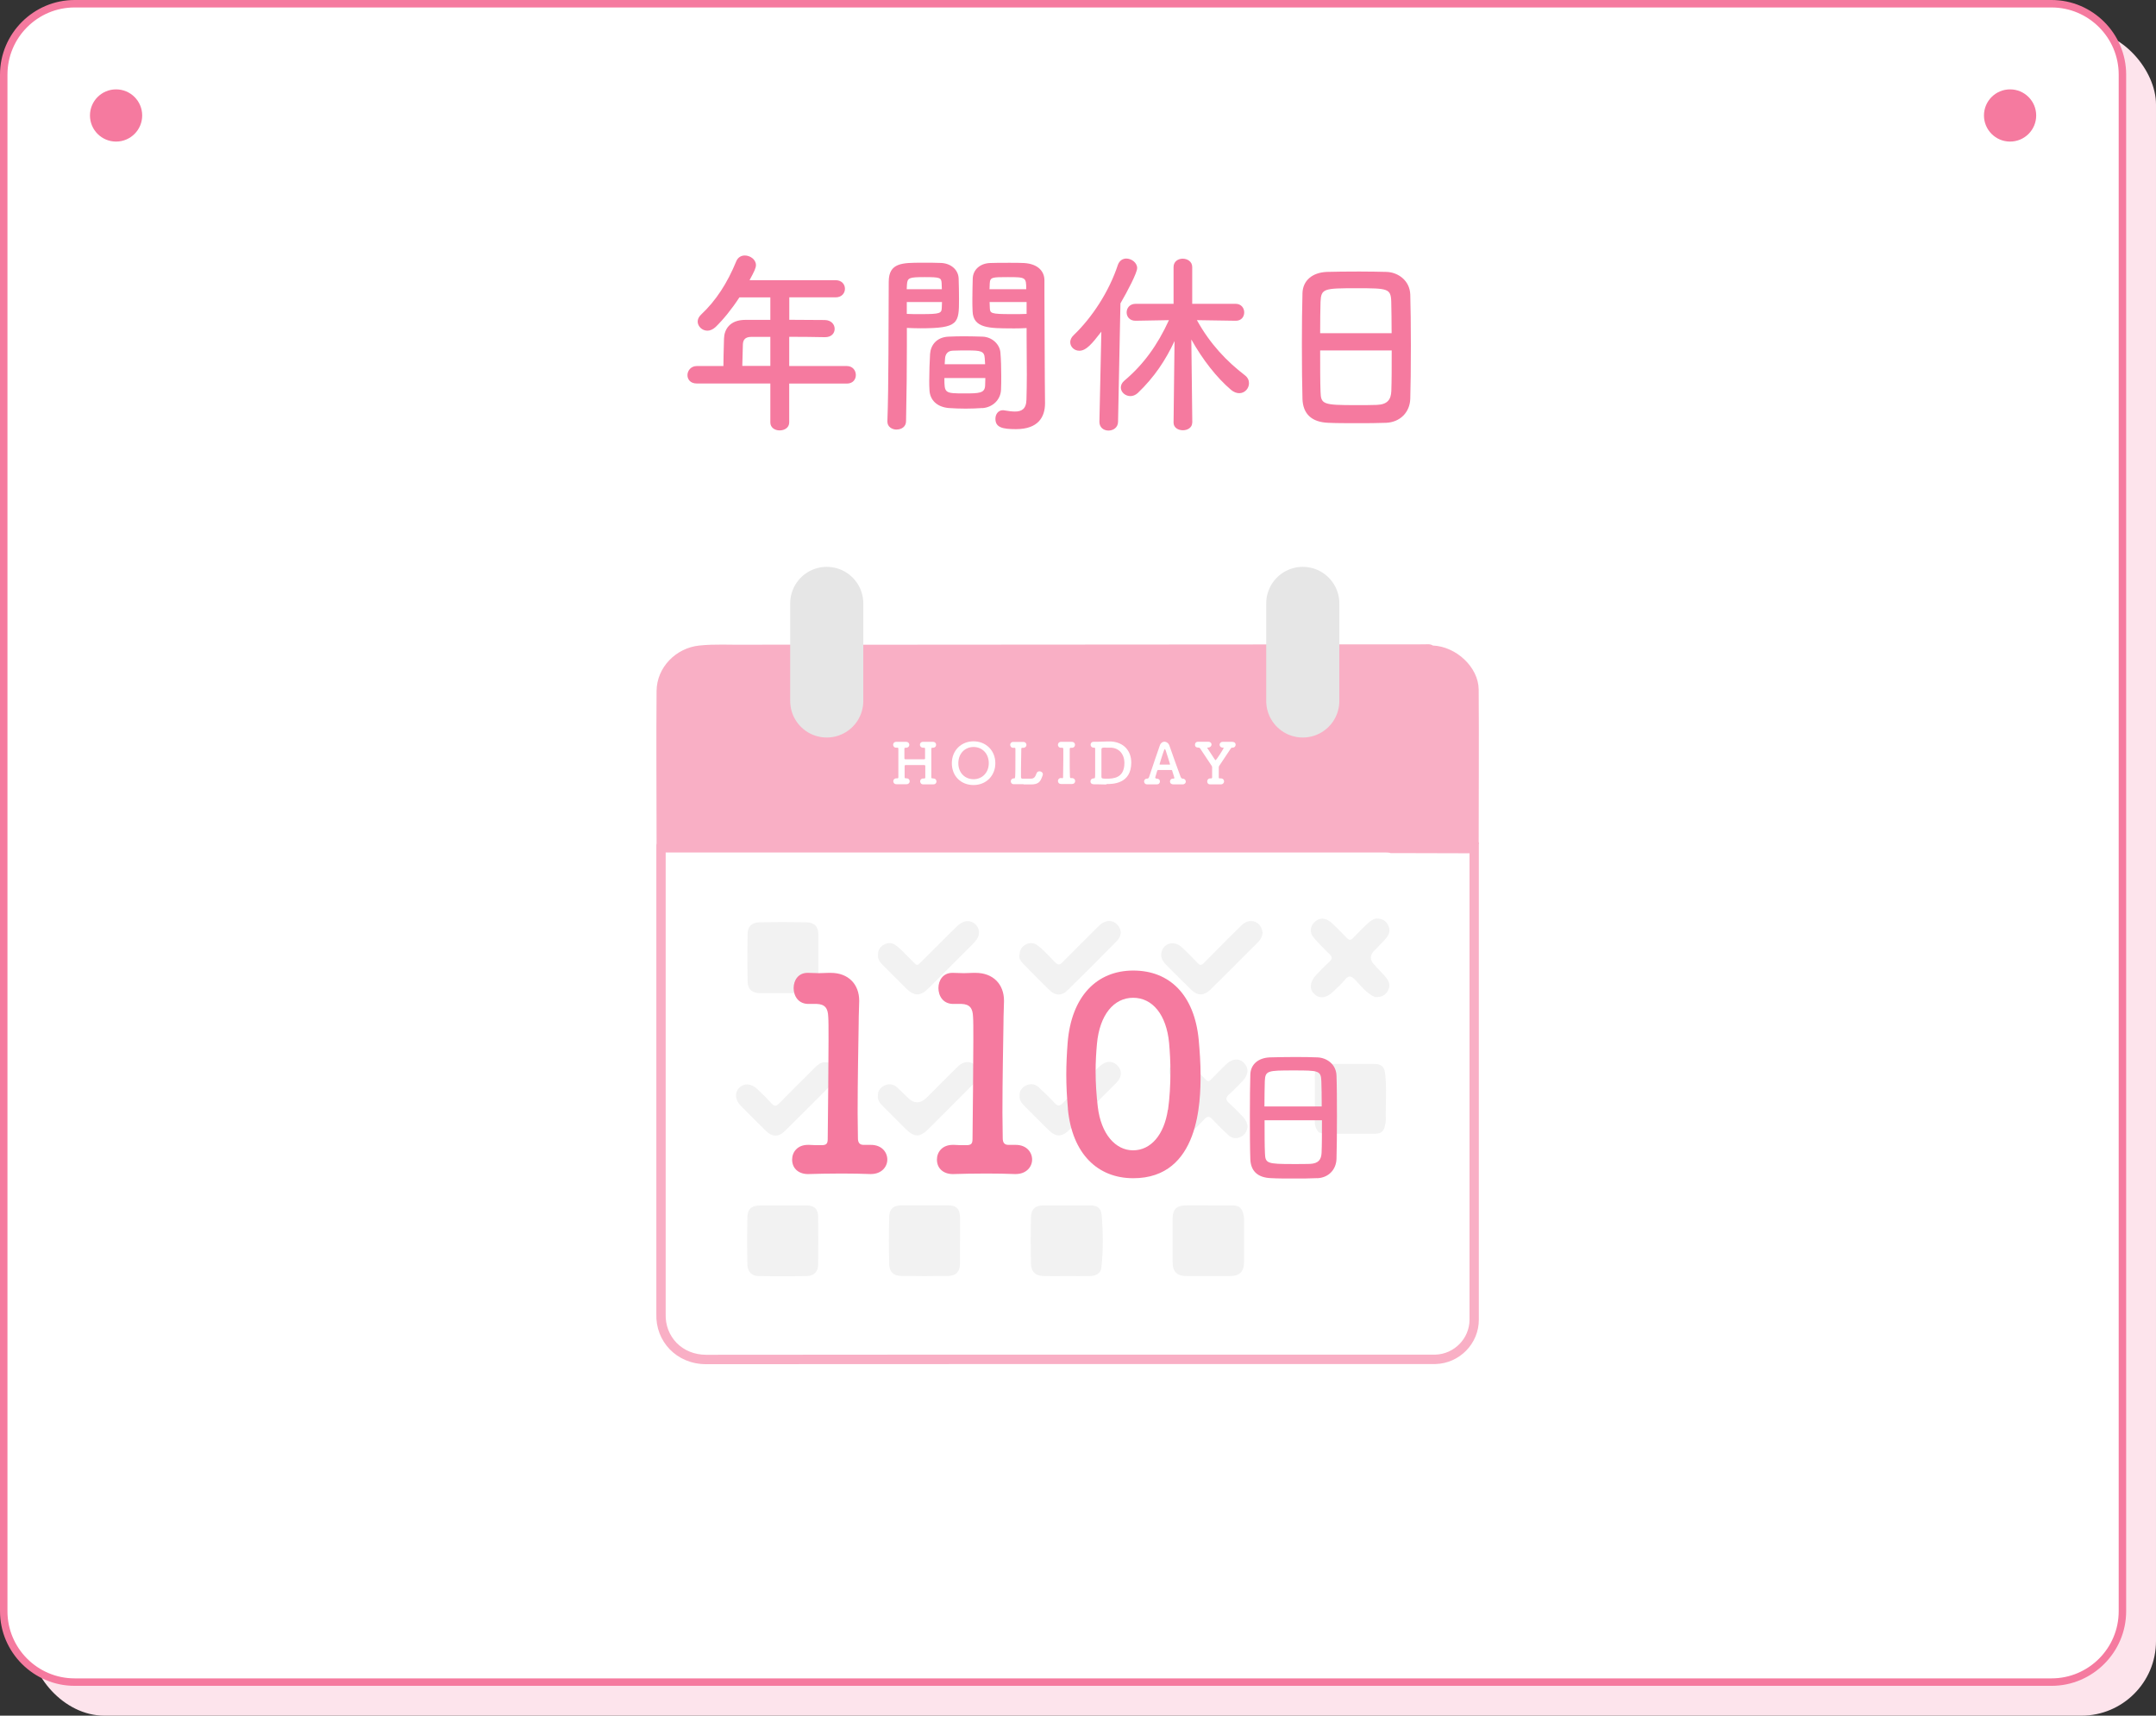 <?xml version="1.0" encoding="UTF-8"?> <svg xmlns="http://www.w3.org/2000/svg" id="_レイヤー_2" viewBox="0 0 289 230"><rect x="0" y="0" width="289" height="230" fill="#333333" stroke="none"/><defs><style>.cls-1{fill:none;stroke:#e6e6e6;stroke-linecap:round;stroke-linejoin:round;stroke-width:9.8px;}.cls-2{fill:#fff;}.cls-3{fill:#f2f2f2;}.cls-4{fill:#f57a9f;}.cls-5{fill:#f9afc5;}.cls-6{fill:#fde4ec;}</style></defs><g id="_レイヤー_2-2"><g id="_レイヤー_2-2-2"><g id="_内容"><rect class="cls-6" x="4" y="4" width="285" height="226" rx="10" ry="10"></rect><rect class="cls-2" x=".5" y=".5" width="284" height="225" rx="9.5" ry="9.5"></rect><path class="cls-4" d="M275,1c4.96,0,9,4.04,9,9v206c0,4.96-4.04,9-9,9H10c-4.96,0-9-4.04-9-9V10C1,5.04,5.04,1,10,1h265M275,0H10C4.5,0,0,4.5,0,10v206c0,5.5,4.5,10,10,10h265c5.5,0,10-4.5,10-10V10c0-5.5-4.5-10-10-10h0Z"></path><circle class="cls-4" cx="15.56" cy="15.48" r="3.5"></circle><circle class="cls-4" cx="269.44" cy="15.48" r="3.5"></circle><path class="cls-3" d="M162,161.59h3.19c.91,0,1.31.37,1.5,1.27.04.18.07.38.07.56,0,1.9.03,3.82,0,5.72-.02,1.38-.59,1.93-1.96,1.93h-5.72c-1.31,0-1.9-.58-1.9-1.9v-5.8c0-1.25.54-1.77,1.8-1.78h3.02,0Z"></path><path class="cls-3" d="M142.94,171.07c-1.01,0-2.02.03-3.02,0-1.15-.04-1.71-.58-1.73-1.73-.04-2.04-.04-4.09,0-6.12.02-1.11.58-1.63,1.69-1.63h6.21c.99,0,1.49.34,1.58,1.28.2,2.36.23,4.73-.04,7.08-.09.83-.82,1.1-1.58,1.12-1.03.02-2.07,0-3.1,0h-.01Z"></path><path class="cls-3" d="M104.99,161.59h3.1c1.07,0,1.57.49,1.58,1.54.02,2.12.02,4.25,0,6.37,0,.96-.54,1.54-1.52,1.57-2.15.04-4.3.04-6.45,0-.95-.02-1.5-.59-1.52-1.57-.04-2.1-.04-4.19,0-6.29.02-1.13.56-1.6,1.7-1.61h3.11,0Z"></path><path class="cls-3" d="M128.68,166.34v3.1c-.02,1.03-.53,1.59-1.57,1.61-2.1.04-4.2.04-6.3,0-1.05-.02-1.59-.53-1.62-1.57-.05-2.12-.05-4.25,0-6.38.02-1.02.61-1.52,1.63-1.52h6.22c1.16,0,1.63.48,1.65,1.65v3.11h0Z"></path><path class="cls-3" d="M104.92,133.14h-3.02c-1.08,0-1.67-.51-1.69-1.57-.04-2.12-.04-4.25,0-6.37.02-1.02.58-1.54,1.62-1.56,2.07-.03,4.15-.04,6.22,0,1.13.02,1.65.56,1.65,1.68v6.14c0,1.12-.54,1.66-1.66,1.67-1.04.02-2.07,0-3.1,0h-.02Z"></path><path class="cls-3" d="M177.12,142.63c2.37,0,4.73-.02,7.1,0,.87,0,1.33.33,1.44,1.21.26,2.09.05,4.18.1,6.26,0,.3-.07.59-.13.88-.13.66-.54,1-1.2,1h-6.86c-.26,0-.52-.12-.79-.18-.41-.44-.55-.97-.54-1.57.02-1.96.03-3.92,0-5.88,0-.75.22-1.32.87-1.71h0Z"></path><path class="cls-3" d="M117.68,128.03c0-.64.27-1.09.78-1.38.54-.31,1.1-.3,1.62.08.74.53,1.3,1.23,1.96,1.85,1.05,1,.75,1.04,1.78.03,1.4-1.38,2.78-2.78,4.17-4.16.25-.24.51-.5.81-.68.64-.43,1.43-.37,1.95.14.56.54.64,1.32.18,2.01-.15.23-.33.43-.52.62-1.99,1.99-3.97,3.98-5.96,5.96-1.08,1.08-1.91,1.07-3.01-.02-1.03-1.02-2.05-2.04-3.07-3.07-.39-.39-.74-.82-.68-1.39h0Z"></path><path class="cls-3" d="M136.67,128.05c0-.66.26-1.11.77-1.4.54-.31,1.1-.31,1.61.07.88.65,1.58,1.48,2.36,2.26.39.4.62.43,1.03,0,1.54-1.58,3.11-3.11,4.67-4.67.15-.15.31-.31.48-.44.74-.56,1.57-.54,2.14.05.63.64.7,1.49,0,2.2-2.2,2.26-4.45,4.5-6.7,6.7-.7.68-1.57.67-2.28-.02-1.24-1.18-2.43-2.42-3.64-3.65-.32-.32-.53-.7-.48-1.12h.02l.02.02Z"></path><path class="cls-3" d="M169.25,125c-.04.57-.3.98-.65,1.33-2.1,2.11-4.19,4.21-6.31,6.3-.93.91-1.79.89-2.7-.02-1.06-1.06-2.12-2.12-3.19-3.18-.52-.52-.92-1.11-.68-1.89.35-1.14,1.69-1.46,2.65-.59.75.68,1.46,1.4,2.14,2.13.35.38.56.33.9-.02,1.67-1.69,3.33-3.38,5.03-5.03.96-.94,2.3-.65,2.7.54.05.15.07.32.09.43h.02Z"></path><path class="cls-3" d="M136.67,146.9c-.04-.67.32-1.12.86-1.38.58-.28,1.19-.23,1.68.22.74.68,1.48,1.38,2.15,2.12.45.5.72.42,1.16-.03,1.51-1.57,3.07-3.1,4.62-4.63.23-.23.48-.45.76-.62.64-.39,1.45-.26,1.93.31.5.58.56,1.22.13,1.88-.13.2-.31.38-.48.56l-6.07,6.07c-1.08,1.08-1.86,1.08-2.93.02l-3.18-3.18c-.38-.38-.68-.79-.62-1.35h-.03.02Z"></path><path class="cls-3" d="M112.18,144c.04.45-.2.85-.53,1.19-2.13,2.14-4.27,4.29-6.43,6.42-.85.85-1.71.83-2.58-.03-1.12-1.11-2.25-2.22-3.36-3.36-.76-.77-.82-1.77-.19-2.4.66-.64,1.6-.59,2.4.16.68.64,1.34,1.29,1.96,1.97.39.42.62.35.98-.02,1.58-1.62,3.2-3.2,4.8-4.81.37-.37.76-.7,1.33-.72.95-.05,1.63.59,1.62,1.59h0Z"></path><path class="cls-3" d="M117.68,146.94c-.05-.66.3-1.11.83-1.39.58-.3,1.19-.25,1.69.18.51.44.99.94,1.47,1.41.85.85,1.71.85,2.58-.03,1.31-1.31,2.62-2.63,3.94-3.93.22-.21.43-.43.68-.57.67-.37,1.34-.31,1.88.23.53.54.63,1.21.22,1.87-.15.25-.36.48-.57.69-1.99,1.99-3.97,3.98-5.96,5.96-1.14,1.14-1.89,1.13-3.05-.03-1.04-1.03-2.09-2.09-3.12-3.12-.36-.36-.64-.75-.6-1.3h0v.03Z"></path><path class="cls-3" d="M167.23,151c-.06.61-.32,1.13-.92,1.41-.61.29-1.19.2-1.67-.25-.74-.68-1.46-1.4-2.15-2.13-.4-.42-.67-.41-1.04,0-.62.68-1.3,1.33-1.96,1.96-.78.75-1.65.76-2.32.07-.62-.63-.59-1.53.08-2.28.42-.47.88-.89,1.32-1.33.78-.78.79-1.55.03-2.31-.42-.42-.85-.84-1.27-1.27-.76-.8-.8-1.73-.13-2.39s1.56-.59,2.33.15c.71.68,1.4,1.38,2.08,2.09.27.28.45.29.72,0,.66-.69,1.33-1.36,2.02-2.03.82-.79,1.74-.86,2.38-.22.7.7.64,1.61-.18,2.46-.57.58-1.12,1.2-1.75,1.73-.58.5-.5.83.03,1.3.62.54,1.17,1.14,1.75,1.73.36.36.59.77.64,1.31h.02-.01Z"></path><path class="cls-3" d="M184.45,129.55c-.92-.78-.92-1.57,0-2.34,1.38-1.16,0,0,0,0,.39-.4.79-.81,1.17-1.22.45-.52.83-1.07.51-1.83-.31-.75-.88-1.04-1.66-1.03-.52.12-.93.44-1.3.81-.59.59-1.21,1.18-1.79,1.8-.32.34-.54.32-.85,0-.58-.62-1.19-1.21-1.79-1.8-.2-.19-.4-.38-.63-.51-.72-.45-1.42-.35-1.98.26-.5.54-.59,1.33-.09,1.94.67.79,1.39,1.53,2.14,2.24.47.43.41.71-.03,1.11-.6.54-1.18,1.13-1.74,1.74-.85.91-.93,1.88-.24,2.53.7.68,1.63.57,2.52-.3.55-.53,1.12-1.03,1.61-1.63.5-.59.81-.51,1.32,0,.83.85,1.54,1.85,2.68,2.34.79.05,1.43-.18,1.79-.95.39-.82-.05-1.4-.55-1.96-.36-.4-.74-.78-1.11-1.17h0v-.02h.02Z"></path><path class="cls-5" d="M99.72,114.28h85.42c.43,0,.95,0,1.11.04l.18.05h3.21c2.45,0,4.89.02,7.34.02v62.53c0,2.51-2.05,4.61-4.58,4.68h-45.92c-17.27,0-34.54,0-51.82.02-1.56,0-2.96-.57-3.97-1.6-.98-1.02-1.5-2.37-1.46-3.82v-61.92h10.49M88.79,113.01c-.17,0-.34,0-.5.07h-.29c0,.06,0,.12-.02.18h0v62.9c-.12,3.61,2.65,6.72,6.68,6.72h0c17.27,0,34.54-.02,51.81-.02h45.96c3.22-.09,5.8-2.74,5.8-5.94v-63.83c-.34,0-.68.04-1.02.04h0c-3.54,0-7.07,0-10.59-.03-.3-.09-.76-.09-1.46-.09h-96.37,0Z"></path><path class="cls-5" d="M198.21,112.92c0-6.83.05-13.65,0-20.48-.03-3-3.02-5.77-6.14-5.9h0c-.37-.24-.77-.16-1.17-.16-4.21,0-73.1.05-73.1.05h-10.07s-5.22-.02-7.82,0c-2.06.03-4.13-.11-6.18.11-3.11.32-5.69,2.91-5.72,6.08-.06,6.82,0,13.64,0,20.47.32.2.68.09,1.01.09,13.89,0,27.77-.05,41.67.02,19.16.09,38.32-.29,57.48.2,2.9.07,5.8,0,8.69,0,.48,0,.99.07,1.4-.3,0-.05-.02-.12-.03-.18h-.02Z"></path><path class="cls-4" d="M105.79,51.41v5.22c0,.7-.63,1.07-1.28,1.07s-1.25-.37-1.25-1.07v-5.22h-9.86c-.86,0-1.25-.55-1.25-1.12s.44-1.22,1.25-1.22h3.57c0-.86.03-1.83.08-3.68.03-1.18.73-2.51,2.87-2.51h3.34v-3.01h-4.15c-1.02,1.57-2.17,2.98-3.19,3.97-.37.34-.76.49-1.1.49-.7,0-1.3-.58-1.3-1.22,0-.31.14-.63.44-.92,2.01-1.88,3.53-4.23,4.73-7.16.23-.55.68-.78,1.15-.78.73,0,1.49.55,1.49,1.28,0,.39-.21.84-.86,2.03h11.54c.84,0,1.25.58,1.25,1.15s-.41,1.15-1.25,1.15h-6.21v3.01c1.59,0,3.21.03,4.78.03.86.03,1.3.6,1.3,1.18s-.41,1.12-1.28,1.12h-.03c-1.51-.03-3.19-.05-4.78-.05v3.92h7.73c.78,0,1.2.6,1.2,1.2s-.4,1.15-1.2,1.15h-7.73ZM103.26,45.16h-2.53c-.89,0-1.12.44-1.15.99-.03.81-.05,1.94-.08,2.9h3.76v-3.89Z"></path><path class="cls-4" d="M120.2,57.59c-.63,0-1.25-.37-1.25-1.07v-.05c.18-4.78.14-13.02.18-18.69,0-2.56,1.8-2.56,4.46-2.56.99,0,2.03,0,2.53.03,1.33.05,2.32.89,2.38,2.06.03.92.05,1.85.05,2.76,0,3.29-.05,3.94-5.19,3.94-.68,0-1.33-.03-1.8-.05v2.35c0,2.82-.03,6.47-.11,10.15,0,.76-.63,1.12-1.25,1.12h0ZM126.25,38.77c0-.29-.03-.55-.03-.81-.05-.73-.18-.81-2.27-.81s-2.32.08-2.38,1.02c0,.18-.03.39-.03.6h4.71ZM121.55,40.49v1.59c.37.03,1.15.03,1.94.03,2.53,0,2.72-.11,2.75-.84,0-.23.03-.49.03-.78h-4.72ZM131.68,54.7c-.7.05-1.48.08-2.24.08s-1.57-.03-2.27-.08c-1.57-.14-2.53-1.07-2.58-2.43-.03-.37-.03-.81-.03-1.25,0-1.18.05-2.53.11-3.57.08-1.15.84-2.24,2.46-2.32.68-.03,1.41-.05,2.11-.05.86,0,1.72.03,2.48.05,1.28.05,2.3,1.04,2.38,2.14.08.92.11,2.06.11,3.13,0,.68,0,1.3-.03,1.85-.05,1.3-1.07,2.35-2.48,2.46h-.02ZM126.59,50.68c0,2.03.03,2.06,2.72,2.06,1.94,0,2.69-.03,2.74-1.04,0-.29.03-.66.03-1.02h-5.49ZM132.05,48.83c0-.31-.05-.58-.05-.81-.05-.96-.55-1.04-2.32-1.04-.66,0-1.36,0-1.98.03-.73.03-.99.55-1.02,1.04,0,.23-.05.5-.05.78h5.43,0ZM135.7,44.02c-3.08,0-5.25,0-5.33-2.29-.03-.52-.03-1.1-.03-1.65,0-.92.03-1.85.05-2.76.05-1.18.99-2.01,2.32-2.06.5-.03,1.59-.03,2.61-.03.76,0,1.48,0,1.93.03,1.93.11,2.75,1.15,2.75,2.32v1.96c0,3.91.05,7.96.05,11.28,0,1.22.03,2.32.03,3.24,0,1.85-.92,3.47-3.89,3.47-1.83,0-2.76-.23-2.76-1.39,0-.6.37-1.15,1.02-1.15.08,0,.13.03.21.03.5.08.96.15,1.39.15.86,0,1.51-.31,1.54-1.59.03-1.04.05-2.17.05-3.34,0-1.75-.03-3.55-.03-5.19v-1.07c-.47.03-1.15.05-1.91.05h0ZM137.56,38.77c0-1.59-.05-1.62-2.46-1.62-2.09,0-2.38,0-2.43.84,0,.23-.03.52-.03.78h4.92ZM137.61,40.49h-4.96c0,.29.03.55.03.78.03.73.11.84,2.87.84.86,0,1.7,0,2.06-.03v-1.59h0Z"></path><path class="cls-4" d="M147.37,56.52l.26-12.06c-1.25,1.62-2.03,2.56-2.95,2.56-.68,0-1.22-.52-1.22-1.15,0-.29.13-.63.44-.92,2.48-2.38,4.75-5.82,5.95-9.45.21-.58.66-.84,1.12-.84.7,0,1.46.55,1.46,1.28,0,.63-1.28,3.08-2.24,4.73l-.32,15.85c0,.81-.66,1.2-1.28,1.2s-1.22-.39-1.22-1.17v-.03h0ZM159.81,56.66c0,.67-.63,1.02-1.25,1.02s-1.25-.34-1.25-1.02v-.03l.13-10.91c-1.2,2.56-2.69,4.83-4.93,6.97-.32.29-.67.41-.99.41-.67,0-1.28-.52-1.28-1.15,0-.31.15-.66.5-.94,2.53-2.14,4.41-4.72,5.95-8.09l-4.46.08h-.03c-.78,0-1.18-.55-1.18-1.12s.41-1.15,1.2-1.15h5.09v-4.93c0-.76.63-1.12,1.22-1.12.66,0,1.28.4,1.28,1.12v4.93h5.82c.76,0,1.15.58,1.15,1.15s-.37,1.12-1.12,1.12h-.03l-5.19-.08c1.77,3.21,4.02,5.54,6.43,7.39.4.31.55.68.55,1.07,0,.68-.55,1.33-1.3,1.33-.34,0-.73-.13-1.1-.44-1.96-1.67-3.82-4.07-5.33-6.76l.13,11.12v.03h0Z"></path><path class="cls-4" d="M185.79,56.68c-1.15.05-2.56.05-3.94.05s-2.72,0-3.79-.05c-2.27-.08-3.39-1.22-3.47-3.16-.05-1.7-.08-4.55-.08-7.39,0-2.53.03-5.09.08-6.84.05-1.67,1.3-2.76,3.27-2.84.99-.03,2.69-.05,4.36-.05,1.39,0,2.75.03,3.63.05,1.59.05,3.13,1.18,3.19,3.05.05,1.59.08,4.2.08,6.81,0,2.87-.03,5.74-.08,7.13-.05,1.83-1.36,3.16-3.24,3.24h-.01ZM186.54,44.67c0-1.65-.03-3.16-.05-4.2-.05-1.8-.44-1.83-4.62-1.83-4.41,0-4.78.03-4.86,1.83-.03,1.07-.05,2.56-.05,4.2h9.58ZM176.96,46.97c0,2.2,0,4.28.05,5.54.05,1.7.34,1.8,4.78,1.8,1.02,0,2.06,0,2.75-.03,1.46-.05,1.91-.73,1.96-1.85.05-1.3.05-3.37.05-5.45h-9.59Z"></path><path class="cls-4" d="M116.6,153.48h.14c1.48,0,2.2,1.01,2.2,1.97s-.76,1.94-2.2,1.94h-.14c-.97-.04-2.37-.07-3.81-.07-1.69,0-3.41.04-4.31.07-1.33.07-2.3-.68-2.3-1.94,0-1.01.72-1.97,2.11-1.97h.18c.4.04,1.12.04,1.65.04.68,0,.83-.22.83-.86.04-4.02.11-9.69.11-13.26,0-1.5,0-2.62-.04-3.09-.04-1.12-.4-1.69-1.58-1.73h-.86c-1.62.11-2.2-1.14-2.2-2.12,0-1.03.61-2.04,1.86-2.04h.14c.43,0,.9.04,1.4.04.47,0,.94-.04,1.26-.04h.32c2.37,0,3.81,1.54,3.81,3.73v.07c0,.65-.07,1.69-.07,3.02-.04,2.98-.14,7.36-.14,11.96,0,1.12.04,2.26.04,3.38,0,.54.18.9.76.9h.86-.02Z"></path><path class="cls-4" d="M136.01,153.48h.14c1.48,0,2.2,1.01,2.2,1.97s-.76,1.94-2.2,1.94h-.14c-.97-.04-2.37-.07-3.81-.07-1.69,0-3.41.04-4.31.07-1.33.07-2.3-.68-2.3-1.94,0-1.01.72-1.97,2.11-1.97h.18c.4.04,1.12.04,1.65.04.68,0,.83-.22.83-.86.04-4.02.11-9.69.11-13.26,0-1.5,0-2.62-.04-3.09-.04-1.12-.4-1.69-1.58-1.73h-.86c-1.62.11-2.2-1.14-2.2-2.12,0-1.03.61-2.04,1.86-2.04h.14c.43,0,.9.04,1.4.04.47,0,.94-.04,1.26-.04h.32c2.37,0,3.81,1.54,3.81,3.73v.07c0,.65-.07,1.69-.07,3.02-.04,2.98-.14,7.36-.14,11.96,0,1.12.04,2.26.04,3.38,0,.54.18.9.76.9h.86-.02Z"></path><path class="cls-4" d="M143.15,148.63c-.14-1.54-.22-3.06-.22-4.56,0-1.4.07-2.8.18-4.27.5-6.25,3.92-9.69,8.8-9.69s8.19,3.27,8.77,9.27c.14,1.58.25,3.16.25,4.71,0,3.48-.11,13.86-9.02,13.86-4.78,0-8.19-3.27-8.77-9.3h0v-.02ZM156.57,148.77c.22-1.58.32-3.34.32-5.09,0-1.33-.07-2.65-.18-3.88-.36-3.77-2.22-6.04-4.82-6.04s-4.49,2.3-4.85,6.17c-.11,1.22-.18,2.48-.18,3.7,0,1.58.11,3.2.29,4.73.43,3.66,2.37,5.85,4.73,5.85s4.17-2.05,4.67-5.46h0v.02h.02Z"></path><path class="cls-4" d="M176.56,157.94c-.92.05-2.05.05-3.15.05s-2.17,0-3.03-.05c-1.82-.06-2.72-.98-2.78-2.53-.05-1.35-.06-3.64-.06-5.91,0-2.03.02-4.07.06-5.47.05-1.33,1.04-2.21,2.61-2.28.79-.02,2.15-.05,3.48-.05,1.11,0,2.2.02,2.91.05,1.27.05,2.51.94,2.55,2.45.05,1.27.06,3.37.06,5.45,0,2.3-.02,4.59-.06,5.71-.05,1.46-1.08,2.53-2.59,2.59h0ZM177.17,148.33c0-1.31-.02-2.53-.05-3.37-.05-1.44-.35-1.46-3.7-1.46-3.53,0-3.82.02-3.88,1.46-.02.85-.05,2.05-.05,3.37h7.68ZM169.51,150.18c0,1.75,0,3.43.05,4.43.05,1.35.27,1.44,3.82,1.44.81,0,1.65,0,2.2-.02,1.17-.05,1.52-.58,1.57-1.48.05-1.04.05-2.7.05-4.37h-7.69Z"></path><line class="cls-1" x1="110.82" y1="80.89" x2="110.82" y2="93.97"></line><line class="cls-1" x1="174.63" y1="80.89" x2="174.63" y2="93.97"></line><path class="cls-2" d="M125.09,104.36h0c.31,0,.44.2.44.4s-.14.39-.42.39h-1.32c-.39.03-.45-.32-.45-.4,0-.2.14-.39.41-.39h.15c.08,0,.13-.05.13-.13v-1.51c0-.13-.04-.15-.16-.16h-2.45c-.06,0-.16,0-.16.14v1.49c0,.07.04.15.13.15h.1c.31,0,.45.2.45.4s-.15.39-.43.39h-1.35c-.28,0-.42-.2-.42-.4s.15-.39.42-.39h.18s.08-.05.08-.12v-3.81c0-.09,0-.18-.12-.18h-.13c-.32.03-.45-.22-.45-.39,0-.2.14-.39.41-.39h1.31c.31,0,.45.2.45.4s-.15.39-.43.39h-.08c-.09,0-.15.03-.15.15v1.25c0,.12.07.15.14.15h2.49c.11,0,.14-.05.14-.14v-1.28c0-.12-.07-.13-.16-.13h-.08c-.32,0-.45-.22-.45-.4,0-.2.14-.39.41-.39h1.32c.31,0,.44.2.44.4s-.14.39-.42.39h-.07c-.08,0-.15.03-.15.13v3.84c0,.09.03.12.13.14h.07l.04-.02v.03Z"></path><path class="cls-2" d="M127.59,102.31c0-1.7,1.25-2.93,2.91-2.93s2.92,1.23,2.92,2.93-1.25,2.93-2.92,2.93-2.91-1.17-2.91-2.93ZM132.54,102.31c0-1.32-.91-2.17-2.04-2.17s-2.04.85-2.04,2.17.91,2.15,2.04,2.15,2.04-.85,2.04-2.15Z"></path><path class="cls-2" d="M137.23,105.13h-1.33c-.28,0-.41-.2-.41-.39s.14-.39.41-.39h.05c.15,0,.16,0,.16-2.85v-1.12c0-.11-.04-.13-.12-.13h-.13c-.39.03-.45-.32-.45-.4,0-.2.14-.39.41-.39h1.32c.31,0,.45.2.45.4s-.15.39-.43.39h-.13c-.07,0-.12.03-.13.13,0,.62-.04,1.77-.04,2.66v1.13c0,.13.03.2.2.22h1.1c.45,0,.6-.22.79-.73.07-.18.22-.26.39-.26.22,0,.45.15.45.41,0,.1-.04.16-.15.45-.23.58-.5.9-1.44.9h-1.03l.05-.03h0Z"></path><path class="cls-2" d="M142.32,104.33h.04c.11,0,.14-.04.14-.16,0-.75.03-1.52.03-2.28v-1.47c0-.11-.04-.18-.14-.18h-.13c-.37.03-.45-.27-.45-.39,0-.2.14-.4.41-.4h1.43c.31,0,.45.2.45.4s-.14.4-.43.4h-.13c-.12,0-.15.06-.15.16v1.51c0,.72,0,1.48.03,2.23,0,.07.03.16.12.16h.13c.31,0,.45.2.45.4s-.14.39-.43.39h-1.46c-.28,0-.42-.2-.42-.4s.14-.4.42-.4h.12v.02h-.03Z"></path><path class="cls-2" d="M148.28,105.17c-.43,0-.82-.03-1.25-.03h-.41c-.29,0-.45-.16-.45-.39,0-.2.14-.4.44-.4.16,0,.19-.03.19-.56v-3.4c0-.12-.03-.16-.13-.16h-.04c-.31,0-.44-.2-.44-.4s.14-.39.42-.39h.52c.44,0,.83-.04,1.27-.04h.54c1.75.12,2.7,1.3,2.7,2.83,0,2.87-2.49,2.88-3.33,2.88h0l-.02.04v.02ZM148.21,100.22c-.51,0-.54.04-.57.23v3.68c0,.22.08.26.68.26.85,0,2.4-.03,2.4-2.1,0-1.2-.73-2.06-1.9-2.06h-.62v-.02h.01Z"></path><path class="cls-2" d="M157.3,104.39c.06,0,.12-.05.12-.12,0,0-.2-.67-.29-.94,0-.06-.06-.11-.12-.11h-1.74c-.1,0-.13.04-.16.13-.07.26-.26.88-.26.88,0,.08.09.15.18.15.26,0,.45.13.45.39,0,.19-.13.38-.41.38h-1.3c-.28,0-.41-.2-.41-.39s.13-.38.4-.38h.04c.12,0,.2-.13.23-.22.44-1.37,1.14-3.34,1.44-4.23.12-.34.37-.5.62-.5s.54.18.66.52c.4,1.14,1.14,3.23,1.51,4.21.03.07.12.22.24.22.35,0,.45.26.45.39,0,.19-.14.38-.42.38h-1.26c-.23,0-.44-.13-.44-.38,0-.19.13-.39.4-.39h.07ZM156.77,102.5s.07,0,.07-.04c0-.05-.52-1.65-.58-1.84-.05-.13-.08-.2-.12-.2s-.08.07-.13.23c-.18.47-.58,1.8-.58,1.8,0,.03,0,.04.07.05h1.27,0Z"></path><path class="cls-2" d="M163.63,104.35h0c.31,0,.45.2.45.4s-.15.4-.43.4h-1.38c-.39.03-.45-.26-.45-.4,0-.2.14-.4.42-.4h.12c.09,0,.12-.07.12-.15v-1.3c0-.13,0-.14-.08-.26-.49-.73-1.14-1.72-1.54-2.32-.05-.07-.12-.1-.2-.1-.13,0-.48,0-.48-.39,0-.2.13-.39.41-.39h1.38c.29,0,.43.18.43.37s-.16.39-.46.41c-.06,0-.11,0-.11.05,0,0,0,.04.04.07.98,1.5,1.02,1.57,1.06,1.57.13,0,1.1-1.58,1.1-1.63,0-.04-.05-.05-.1-.05-.3,0-.45-.2-.45-.39s.15-.39.43-.39h1.26c.1,0,.46.03.46.39,0,.2-.14.39-.43.39h-.03c-.09,0-.12,0-.18.1-.4.62-1.11,1.68-1.52,2.28-.09.12-.1.15-.1.31v1.3c0,.1.03.13.13.13h.13Z"></path></g></g></g></svg> 